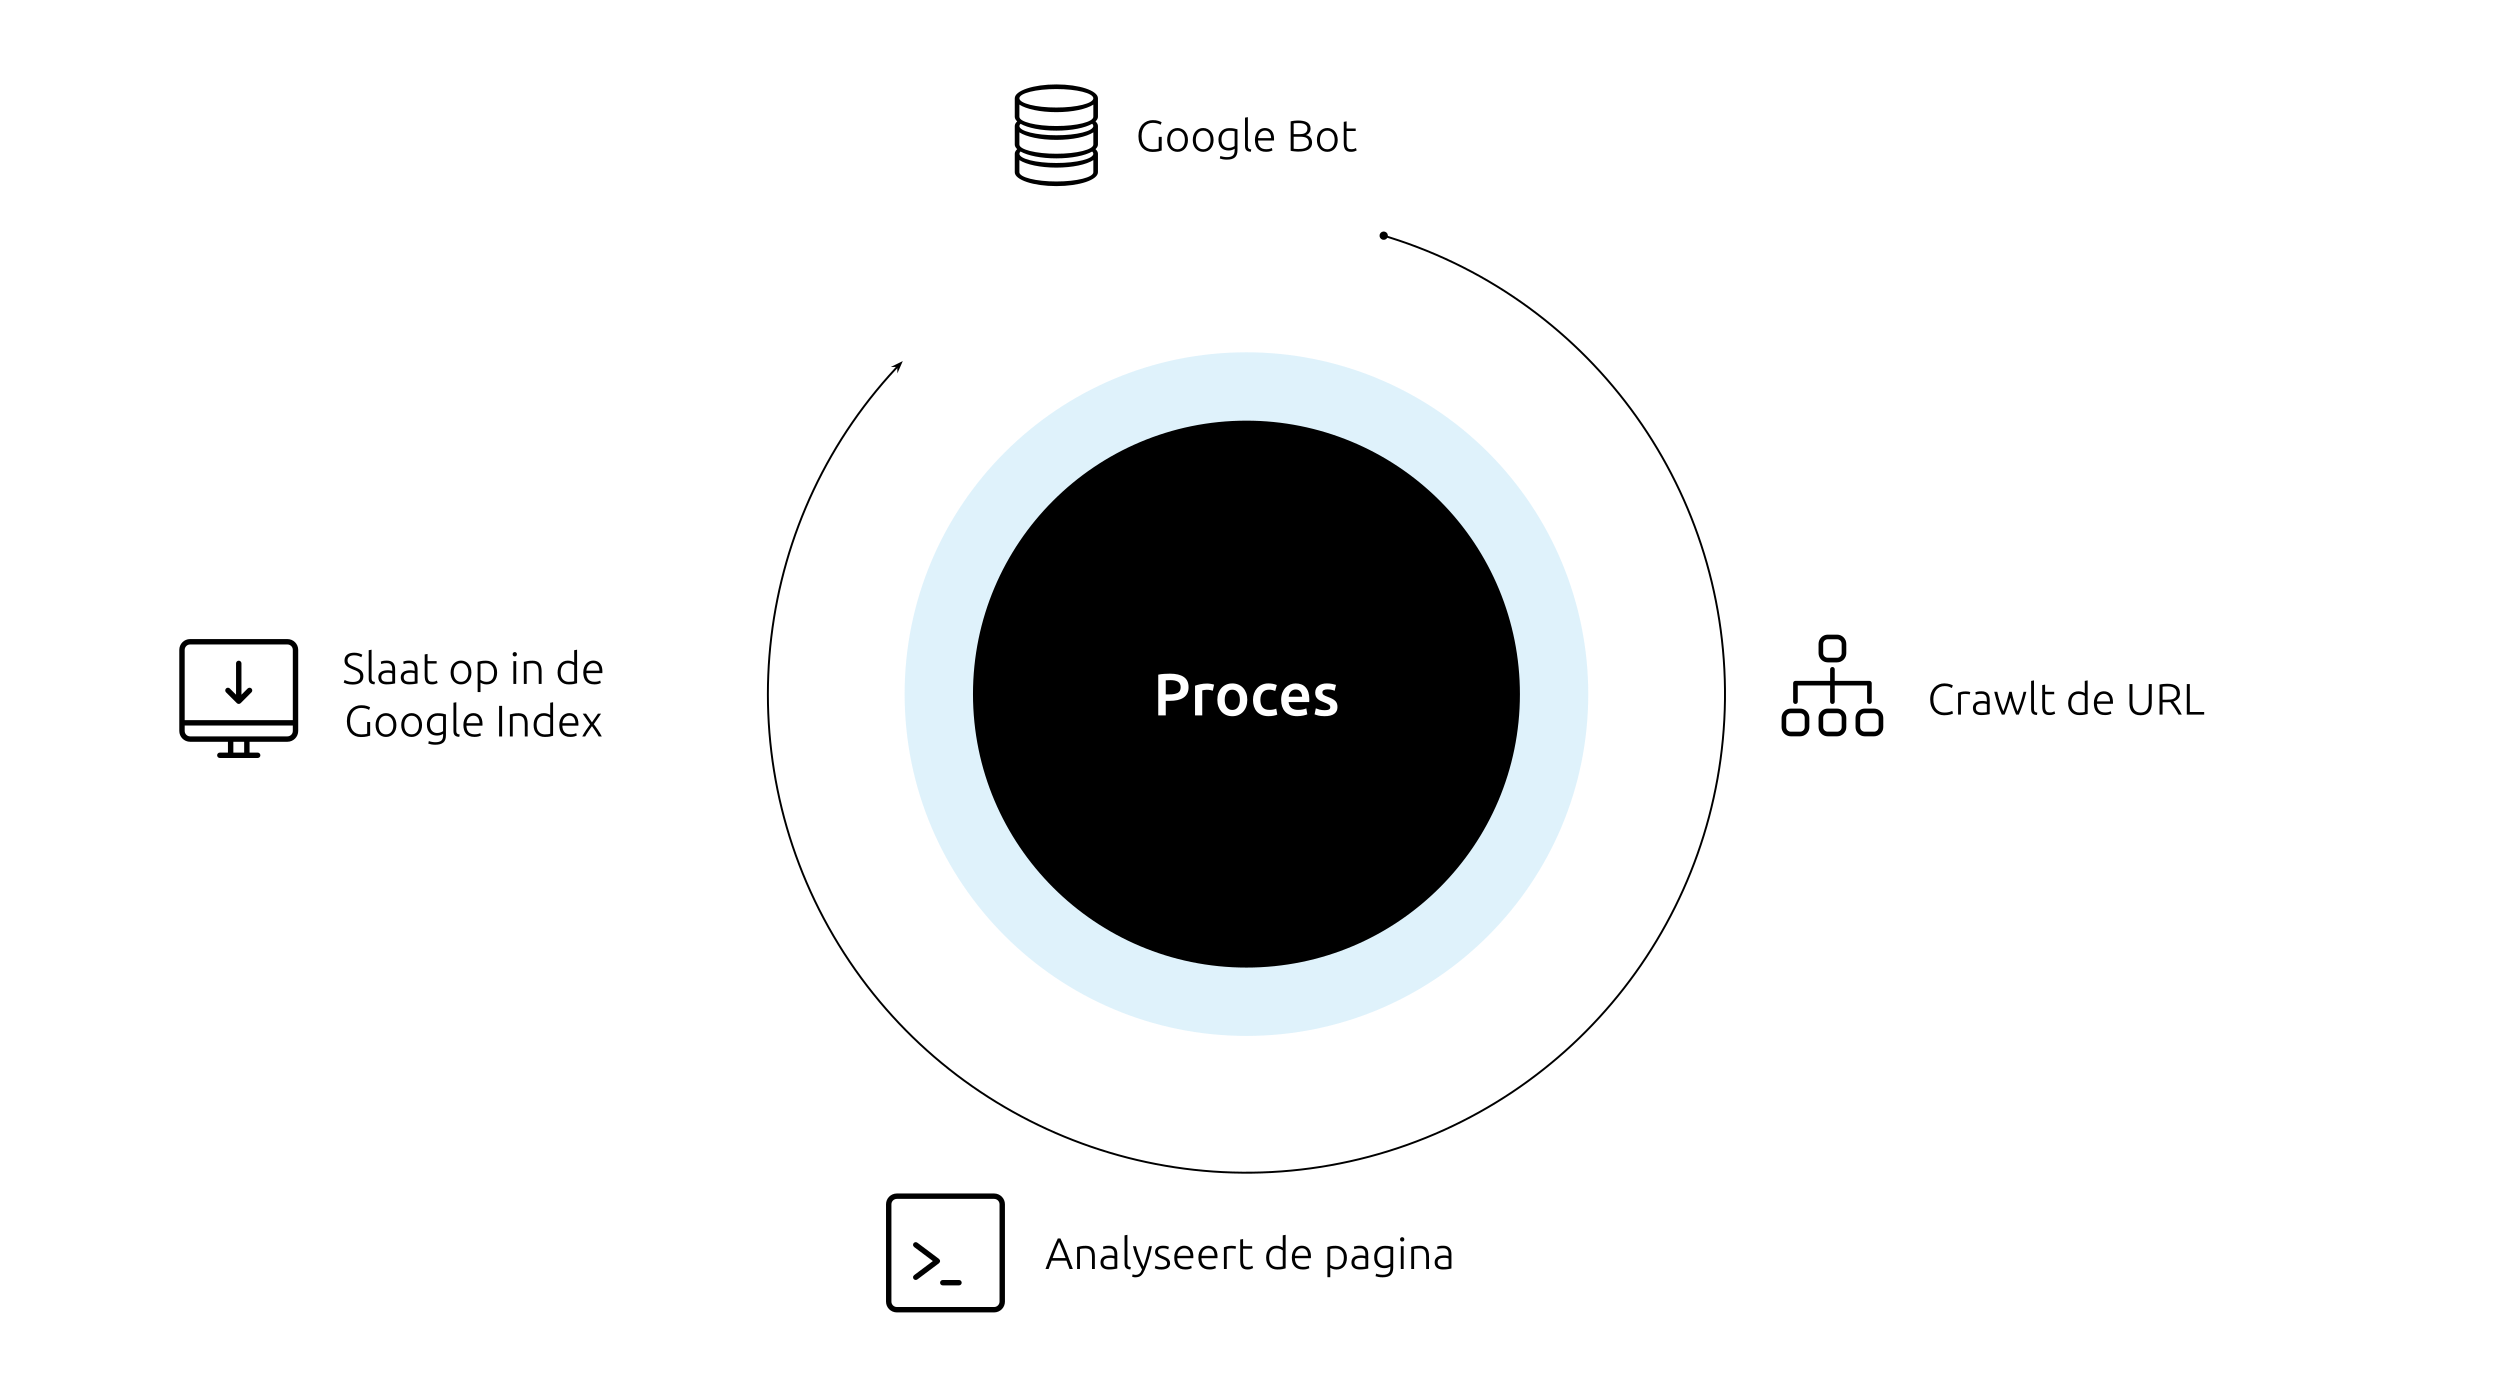 <?xml version="1.0" encoding="UTF-8"?> <svg xmlns:xlink="http://www.w3.org/1999/xlink" xmlns="http://www.w3.org/2000/svg" version="1.1" viewBox="0.0 0.0 1285.039 718.11" fill="none" stroke="none" stroke-linecap="square" stroke-miterlimit="10"><rect x="0.0" y="0.0" width="1285.039" height="718.11" fill="#333333" stroke="none"/><clipPath id="gab79133e04_0_0.0"><path d="m0 0l1285.039 0l0 718.11l-1285.039 0l0 -718.11z" clip-rule="nonzero"></path></clipPath><g clip-path="url(#gab79133e04_0_0.0)"><path fill="#ffffff" d="m0 0l1285.039 0l0 718.11l-1285.039 0z" fill-rule="evenodd"></path><path fill="#000000" fill-opacity="0.0" d="m709.194 120.531l0 0c106.138 30.774 178.726 128.552 177.467 239.055c-1.258 110.502 -76.054 206.602 -182.865 234.951c-106.811 28.349 -219.418 -18.011 -275.308 -113.345c-55.891 -95.334 -41.345 -216.239 35.563 -295.596l176.642 171.189z" fill-rule="evenodd"></path><path fill="#000000" fill-opacity="0.0" d="m709.194 120.531l0 0c106.138 30.774 178.726 128.552 177.467 239.055c-1.258 110.502 -76.054 206.602 -182.865 234.951c-106.811 28.349 -219.418 -18.011 -275.308 -113.345c-55.891 -95.334 -41.345 -216.239 35.563 -295.596" fill-rule="evenodd"></path><path stroke="#000000" stroke-width="1.0" stroke-linejoin="round" stroke-linecap="butt" d="m712.826 121.614l0.086 0.026c0.411 0.126 0.823 0.254 1.233 0.382c1.642 0.513 3.275 1.043 4.9 1.588c3.25 1.091 6.466 2.246 9.647 3.462c6.362 2.434 12.582 5.116 18.653 8.033c12.14 5.835 23.677 12.61 34.533 20.221c21.711 15.221 40.696 33.781 56.324 54.834c31.257 42.104 49.089 94.174 48.46 149.425c-1.258 110.502 -76.054 206.602 -182.865 234.951c-106.811 28.349 -219.418 -18.011 -275.308 -113.345c-27.945 -47.667 -38.281 -101.727 -32.018 -153.789c3.132 -26.031 10.414 -51.563 21.719 -75.547c5.653 -11.992 12.311 -23.597 19.96 -34.684c3.824 -5.543 7.896 -10.957 12.214 -16.225c2.159 -2.634 4.379 -5.232 6.66 -7.791c1.141 -1.279 2.297 -2.549 3.468 -3.809c0.293 -0.315 0.587 -0.629 0.881 -0.943l0.311 -0.329" fill-rule="evenodd"></path><path fill="#000000" stroke="#000000" stroke-width="1.0" stroke-linecap="butt" d="m709.673 120.674c0.26 -0.871 1.176 -1.366 2.047 -1.106c0.871 0.26 1.366 1.176 1.106 2.047c-0.26 0.871 -1.176 1.366 -2.047 1.106c-0.871 -0.26 -1.366 -1.176 -1.106 -2.047z" fill-rule="nonzero"></path><path fill="#000000" stroke="#000000" stroke-width="1.0" stroke-linecap="butt" d="m461.683 188.074l0.036 1.59l1.321 -3.011l-2.948 1.457z" fill-rule="evenodd"></path><path fill="#009bde" fill-opacity="0.126" d="m464.989 356.781l0 0c0 -97.037 78.664 -175.701 175.701 -175.701l0 0c46.599 0 91.289 18.511 124.239 51.462c32.95 32.95 51.462 77.64 51.462 124.239l0 0c0 97.037 -78.664 175.701 -175.701 175.701l0 0c-97.037 0 -175.701 -78.664 -175.701 -175.701z" fill-rule="evenodd"></path><path fill="#000000" d="m500.128 356.787l0 0c0 -77.633 62.934 -140.567 140.567 -140.567l0 0c37.281 0 73.034 14.81 99.396 41.171c26.361 26.361 41.171 62.115 41.171 99.396l0 0c0 77.633 -62.934 140.567 -140.567 140.567l0 0c-77.633 0 -140.567 -62.934 -140.567 -140.567z" fill-rule="evenodd"></path><path fill="#ffffff" d="m601.357 346.274q4.641 0 7.109 1.688q2.469 1.672 2.469 5.266q0 1.875 -0.672 3.203q-0.656 1.328 -1.922 2.172q-1.25 0.844 -3.062 1.25q-1.797 0.391 -4.125 0.391l-1.938 0l0 7.484l-3.859 0l0 -20.938q1.344 -0.312 2.984 -0.406q1.641 -0.109 3.016 -0.109zm0.281 3.328q-1.469 0 -2.422 0.094l0 7.234l1.875 0q2.781 0 4.281 -0.781q1.516 -0.781 1.516 -2.953q0 -1.047 -0.406 -1.75q-0.391 -0.703 -1.109 -1.094q-0.703 -0.406 -1.672 -0.578q-0.953 -0.172 -2.062 -0.172zm21.771 5.438q-0.469 -0.156 -1.281 -0.328q-0.812 -0.172 -1.875 -0.172q-0.625 0 -1.312 0.125q-0.688 0.125 -0.969 0.219l0 12.844l-3.703 0l0 -15.266q1.078 -0.406 2.688 -0.75q1.609 -0.359 3.562 -0.359q0.375 0 0.859 0.047q0.5 0.047 0.984 0.125q0.484 0.078 0.938 0.188q0.469 0.109 0.75 0.203l-0.641 3.125zm17.714 4.656q0 1.906 -0.562 3.469q-0.547 1.562 -1.562 2.672q-1.0 1.094 -2.422 1.703q-1.422 0.609 -3.141 0.609q-1.719 0 -3.141 -0.609q-1.406 -0.609 -2.422 -1.703q-1.0 -1.109 -1.578 -2.672q-0.562 -1.562 -0.562 -3.469q0 -1.906 0.562 -3.453q0.578 -1.547 1.594 -2.641q1.031 -1.109 2.438 -1.703q1.422 -0.609 3.109 -0.609q1.688 0 3.109 0.609q1.422 0.594 2.438 1.703q1.016 1.094 1.578 2.641q0.562 1.547 0.562 3.453zm-3.797 0q0 -2.391 -1.031 -3.781q-1.031 -1.406 -2.859 -1.406q-1.844 0 -2.875 1.406q-1.031 1.391 -1.031 3.781q0 2.422 1.031 3.828q1.031 1.406 2.875 1.406q1.828 0 2.859 -1.406q1.031 -1.406 1.031 -3.828zm6.739 0.031q0 -1.781 0.547 -3.328q0.562 -1.547 1.578 -2.672q1.031 -1.141 2.5 -1.781q1.484 -0.656 3.312 -0.656q2.281 0 4.297 0.828l-0.797 3.047q-0.641 -0.281 -1.453 -0.469q-0.812 -0.188 -1.734 -0.188q-2.172 0 -3.312 1.375q-1.141 1.359 -1.141 3.844q0 2.391 1.078 3.781q1.078 1.391 3.625 1.391q0.938 0 1.859 -0.172q0.922 -0.188 1.594 -0.469l0.531 3.062q-0.625 0.312 -1.859 0.562q-1.234 0.25 -2.562 0.25q-2.047 0 -3.578 -0.625q-1.516 -0.641 -2.516 -1.75q-0.984 -1.125 -1.484 -2.672q-0.484 -1.547 -0.484 -3.359zm14.47 0.062q0 -2.125 0.625 -3.719q0.641 -1.594 1.672 -2.641q1.047 -1.062 2.391 -1.594q1.359 -0.547 2.766 -0.547q3.312 0 5.156 2.062q1.859 2.047 1.859 6.125q0 0.312 -0.016 0.703q-0.016 0.375 -0.047 0.688l-10.578 0q0.156 1.922 1.359 2.984q1.219 1.047 3.516 1.047q1.359 0 2.469 -0.234q1.125 -0.25 1.766 -0.531l0.5 3.047q-0.312 0.141 -0.859 0.312q-0.531 0.172 -1.219 0.312q-0.688 0.141 -1.484 0.234q-0.797 0.094 -1.625 0.094q-2.109 0 -3.688 -0.625q-1.562 -0.641 -2.578 -1.75q-1.0 -1.125 -1.5 -2.641q-0.484 -1.516 -0.484 -3.328zm10.766 -1.656q0 -0.766 -0.219 -1.453q-0.219 -0.688 -0.641 -1.188q-0.406 -0.516 -1.0 -0.797q-0.594 -0.297 -1.422 -0.297q-0.859 0 -1.5 0.328q-0.641 0.312 -1.094 0.828q-0.438 0.516 -0.688 1.203q-0.25 0.672 -0.344 1.375l6.906 0zm11.645 6.922q1.469 0 2.141 -0.344q0.688 -0.359 0.688 -1.219q0 -0.797 -0.734 -1.312q-0.719 -0.516 -2.375 -1.141q-1.0 -0.359 -1.844 -0.766q-0.844 -0.422 -1.469 -0.969q-0.609 -0.562 -0.969 -1.344q-0.344 -0.781 -0.344 -1.922q0 -2.203 1.625 -3.469q1.625 -1.281 4.422 -1.281q1.406 0 2.688 0.266q1.297 0.266 1.938 0.5l-0.672 3.016q-0.609 -0.281 -1.562 -0.5q-0.953 -0.234 -2.219 -0.234q-1.125 0 -1.828 0.391q-0.703 0.375 -0.703 1.172q0 0.391 0.125 0.703q0.141 0.297 0.469 0.562q0.344 0.266 0.891 0.531q0.562 0.25 1.359 0.531q1.312 0.484 2.234 0.969q0.922 0.469 1.516 1.078q0.609 0.594 0.875 1.359q0.281 0.766 0.281 1.828q0 2.297 -1.703 3.484q-1.703 1.188 -4.859 1.188q-2.109 0 -3.406 -0.359q-1.281 -0.359 -1.797 -0.562l0.641 -3.109q0.828 0.344 1.969 0.656q1.156 0.297 2.625 0.297z" fill-rule="nonzero"></path><path fill="#000000" fill-opacity="0.0" d="m546.664 38.963l188.063 0l0 61.134l-188.063 0z" fill-rule="evenodd"></path><path fill="#000000" d="m595.6 70.353l1.531 0l0 7.0q-0.422 0.188 -1.688 0.469q-1.25 0.281 -3.078 0.281q-1.547 0 -2.859 -0.531q-1.312 -0.547 -2.281 -1.578q-0.969 -1.031 -1.516 -2.562q-0.531 -1.531 -0.531 -3.5q0 -1.969 0.578 -3.5q0.594 -1.531 1.594 -2.563q1.016 -1.031 2.344 -1.578q1.344 -0.547 2.875 -0.547q1.734 0 2.859 0.375q1.141 0.375 1.672 0.719l-0.531 1.313q-0.625 -0.453 -1.719 -0.734q-1.094 -0.281 -2.359 -0.281q-1.172 0 -2.219 0.438q-1.047 0.422 -1.812 1.281q-0.766 0.859 -1.219 2.141q-0.438 1.266 -0.438 2.938q0 1.562 0.359 2.828q0.375 1.25 1.109 2.141q0.734 0.891 1.812 1.375q1.094 0.469 2.516 0.469q1.156 0 1.938 -0.125q0.781 -0.125 1.062 -0.234l0 -6.031zm15.017 1.594q0 1.375 -0.406 2.516q-0.391 1.125 -1.109 1.922q-0.703 0.797 -1.688 1.234q-0.969 0.438 -2.141 0.438q-1.172 0 -2.156 -0.438q-0.969 -0.438 -1.688 -1.234q-0.719 -0.797 -1.109 -1.922q-0.391 -1.141 -0.391 -2.516q0 -1.391 0.391 -2.516q0.391 -1.141 1.109 -1.938q0.719 -0.797 1.688 -1.234q0.984 -0.453 2.156 -0.453q1.172 0 2.141 0.453q0.984 0.438 1.688 1.234q0.719 0.797 1.109 1.938q0.406 1.125 0.406 2.516zm-1.562 0q0 -2.203 -1.016 -3.5q-1.016 -1.297 -2.766 -1.297q-1.75 0 -2.766 1.297q-1.016 1.297 -1.016 3.5q0 2.203 1.016 3.5q1.016 1.281 2.766 1.281q1.75 0 2.766 -1.281q1.016 -1.297 1.016 -3.5zm14.748 0q0 1.375 -0.406 2.516q-0.391 1.125 -1.109 1.922q-0.703 0.797 -1.688 1.234q-0.969 0.438 -2.141 0.438q-1.172 0 -2.156 -0.438q-0.969 -0.438 -1.688 -1.234q-0.719 -0.797 -1.109 -1.922q-0.391 -1.141 -0.391 -2.516q0 -1.391 0.391 -2.516q0.391 -1.141 1.109 -1.938q0.719 -0.797 1.688 -1.234q0.984 -0.453 2.156 -0.453q1.172 0 2.141 0.453q0.984 0.438 1.688 1.234q0.719 0.797 1.109 1.938q0.406 1.125 0.406 2.516zm-1.562 0q0 -2.203 -1.016 -3.5q-1.016 -1.297 -2.766 -1.297q-1.75 0 -2.766 1.297q-1.016 1.297 -1.016 3.5q0 2.203 1.016 3.5q1.016 1.281 2.766 1.281q1.75 0 2.766 -1.281q1.016 -1.297 1.016 -3.5zm12.389 4.484q-0.125 0.109 -0.406 0.266q-0.266 0.141 -0.672 0.297q-0.391 0.156 -0.906 0.266q-0.5 0.094 -1.141 0.094q-1.016 0 -1.969 -0.312q-0.953 -0.312 -1.672 -0.984q-0.703 -0.688 -1.141 -1.766q-0.422 -1.078 -0.422 -2.609q0 -1.25 0.375 -2.312q0.391 -1.078 1.094 -1.859q0.719 -0.781 1.75 -1.219q1.031 -0.438 2.328 -0.438q1.625 0 2.609 0.219q1.0 0.203 1.625 0.406l0 10.703q0 2.625 -1.359 3.75q-1.359 1.125 -4.094 1.125q-1.141 0 -2.062 -0.172q-0.906 -0.172 -1.562 -0.406l0.297 -1.328q0.531 0.25 1.469 0.422q0.953 0.188 1.906 0.188q2.078 0 3.016 -0.812q0.938 -0.797 0.938 -2.75l0 -0.766zm-0.016 -8.922q-0.391 -0.125 -1.0 -0.219q-0.609 -0.109 -1.75 -0.109q-0.938 0 -1.688 0.328q-0.734 0.328 -1.25 0.938q-0.516 0.594 -0.797 1.422q-0.266 0.828 -0.266 1.828q0 1.156 0.312 1.984q0.312 0.828 0.828 1.344q0.516 0.516 1.172 0.766q0.656 0.234 1.328 0.234q1.0 0 1.828 -0.297q0.828 -0.297 1.281 -0.672l0 -7.547zm8.341 10.484q-0.75 -0.016 -1.312 -0.188q-0.547 -0.172 -0.922 -0.516q-0.375 -0.359 -0.578 -0.906q-0.188 -0.562 -0.188 -1.406l0 -14.5l1.469 -0.266l0 14.719q0 0.547 0.109 0.875q0.109 0.328 0.312 0.531q0.203 0.188 0.531 0.281q0.328 0.078 0.781 0.156l-0.203 1.219zm2.105 -6.078q0 -1.531 0.438 -2.672q0.438 -1.156 1.156 -1.922q0.719 -0.766 1.625 -1.141q0.922 -0.375 1.891 -0.375q2.156 0 3.438 1.406q1.281 1.406 1.281 4.328q0 0.172 -0.016 0.359q0 0.188 -0.031 0.344l-8.219 0q0.062 2.156 1.062 3.312q1.0 1.141 3.172 1.141q1.203 0 1.906 -0.219q0.703 -0.234 1.016 -0.391l0.266 1.266q-0.312 0.188 -1.188 0.438q-0.875 0.25 -2.047 0.25q-1.547 0 -2.641 -0.453q-1.078 -0.453 -1.781 -1.266q-0.703 -0.812 -1.016 -1.938q-0.312 -1.125 -0.312 -2.469zm8.312 -0.922q-0.047 -1.828 -0.859 -2.844q-0.812 -1.031 -2.312 -1.031q-0.797 0 -1.422 0.328q-0.625 0.312 -1.094 0.844q-0.453 0.531 -0.719 1.234q-0.25 0.703 -0.297 1.469l6.703 0zm13.816 6.938q-0.375 0 -0.891 -0.047q-0.516 -0.031 -1.047 -0.094q-0.531 -0.047 -1.016 -0.125q-0.469 -0.078 -0.812 -0.172l0 -15.109q0.422 -0.109 0.906 -0.188q0.5 -0.078 1.031 -0.141q0.547 -0.062 1.047 -0.078q0.516 -0.031 0.938 -0.031q1.281 0 2.422 0.219q1.141 0.203 2.0 0.672q0.859 0.469 1.359 1.266q0.516 0.781 0.516 1.922q0 1.281 -0.641 2.172q-0.641 0.891 -1.734 1.234q0.688 0.156 1.25 0.453q0.562 0.297 0.984 0.766q0.438 0.453 0.672 1.125q0.25 0.672 0.25 1.594q0 2.219 -1.766 3.391q-1.766 1.172 -5.469 1.172zm-2.219 -7.656l0 6.172q0.344 0.047 1.016 0.109q0.688 0.062 1.391 0.062q1.031 0 2.016 -0.141q1.0 -0.141 1.734 -0.5q0.75 -0.359 1.203 -0.984q0.453 -0.641 0.453 -1.641q0 -0.906 -0.312 -1.5q-0.312 -0.609 -0.906 -0.953q-0.594 -0.359 -1.438 -0.484q-0.844 -0.141 -1.891 -0.141l-3.266 0zm0 -1.312l2.984 0q0.844 0 1.594 -0.125q0.75 -0.125 1.297 -0.453q0.562 -0.328 0.875 -0.891q0.312 -0.562 0.312 -1.422q0 -0.766 -0.344 -1.297q-0.328 -0.531 -0.953 -0.875q-0.625 -0.344 -1.484 -0.484q-0.859 -0.141 -1.906 -0.141q-0.828 0 -1.406 0.047q-0.578 0.031 -0.969 0.109l0 5.531zm22.633 2.984q0 1.375 -0.406 2.516q-0.391 1.125 -1.109 1.922q-0.703 0.797 -1.688 1.234q-0.969 0.438 -2.141 0.438q-1.172 0 -2.156 -0.438q-0.969 -0.438 -1.688 -1.234q-0.719 -0.797 -1.109 -1.922q-0.391 -1.141 -0.391 -2.516q0 -1.391 0.391 -2.516q0.391 -1.141 1.109 -1.938q0.719 -0.797 1.688 -1.234q0.984 -0.453 2.156 -0.453q1.172 0 2.141 0.453q0.984 0.438 1.688 1.234q0.719 0.797 1.109 1.938q0.406 1.125 0.406 2.516zm-1.562 0q0 -2.203 -1.016 -3.5q-1.016 -1.297 -2.766 -1.297q-1.75 0 -2.766 1.297q-1.016 1.297 -1.016 3.5q0 2.203 1.016 3.5q1.016 1.281 2.766 1.281q1.75 0 2.766 -1.281q1.016 -1.297 1.016 -3.5zm6.139 -5.875l4.672 0l0 1.25l-4.672 0l0 6.234q0 1.0 0.172 1.625q0.172 0.609 0.484 0.953q0.312 0.344 0.766 0.453q0.453 0.109 1.0 0.109q0.938 0 1.5 -0.203q0.562 -0.219 0.891 -0.406l0.359 1.234q-0.328 0.203 -1.125 0.469q-0.781 0.25 -1.719 0.25q-1.078 0 -1.812 -0.281q-0.734 -0.281 -1.188 -0.859q-0.438 -0.578 -0.625 -1.438q-0.172 -0.859 -0.172 -2.047l0 -10.781l1.469 -0.266l0 3.703z" fill-rule="nonzero"></path><path fill="#000000" fill-opacity="0.0" d="m968.032 328.488l188.063 0l0 61.134l-188.063 0z" fill-rule="evenodd"></path><path fill="#000000" d="m999.304 367.659q-1.516 0 -2.828 -0.547q-1.297 -0.547 -2.266 -1.578q-0.953 -1.047 -1.516 -2.578q-0.547 -1.531 -0.547 -3.5q0 -1.969 0.594 -3.5q0.609 -1.531 1.594 -2.562q1.0 -1.047 2.312 -1.578q1.328 -0.547 2.75 -0.547q0.875 0 1.594 0.125q0.734 0.109 1.281 0.281q0.547 0.172 0.922 0.344q0.391 0.156 0.594 0.297l-0.5 1.344q-0.562 -0.344 -1.438 -0.672q-0.875 -0.328 -2.156 -0.328q-1.484 0 -2.578 0.5q-1.094 0.5 -1.844 1.406q-0.75 0.906 -1.125 2.156q-0.375 1.234 -0.375 2.75q0 1.562 0.375 2.828q0.375 1.25 1.094 2.141q0.734 0.875 1.781 1.359q1.062 0.469 2.422 0.469q1.484 0 2.5 -0.281q1.016 -0.281 1.531 -0.578l0.422 1.312q-0.156 0.125 -0.547 0.266q-0.375 0.141 -0.969 0.312q-0.578 0.156 -1.359 0.25q-0.766 0.109 -1.719 0.109zm11.173 -12.281q0.719 0 1.359 0.109q0.656 0.109 0.906 0.234l-0.297 1.266q-0.188 -0.094 -0.75 -0.188q-0.547 -0.109 -1.453 -0.109q-0.953 0 -1.531 0.141q-0.562 0.125 -0.75 0.219l0 10.266l-1.469 0l0 -11.172q0.562 -0.25 1.562 -0.5q1.0 -0.266 2.422 -0.266zm8.177 10.875q0.859 0 1.5 -0.047q0.656 -0.062 1.109 -0.156l0 -4.125q-0.25 -0.109 -0.797 -0.234q-0.547 -0.125 -1.5 -0.125q-0.531 0 -1.125 0.078q-0.594 0.078 -1.094 0.344q-0.5 0.25 -0.812 0.703q-0.312 0.453 -0.312 1.203q0 0.656 0.203 1.109q0.219 0.453 0.609 0.734q0.406 0.266 0.953 0.391q0.562 0.125 1.266 0.125zm-0.141 -10.922q1.156 0 1.953 0.328q0.812 0.328 1.312 0.906q0.5 0.578 0.719 1.375q0.234 0.781 0.234 1.719l0 7.391q-0.219 0.062 -0.656 0.141q-0.438 0.078 -1.0 0.172q-0.562 0.094 -1.266 0.141q-0.688 0.062 -1.406 0.062q-0.922 0 -1.703 -0.203q-0.781 -0.203 -1.359 -0.641q-0.578 -0.453 -0.906 -1.141q-0.328 -0.688 -0.328 -1.688q0 -0.953 0.359 -1.625q0.359 -0.688 1.016 -1.125q0.656 -0.438 1.562 -0.641q0.906 -0.203 1.969 -0.203q0.328 0 0.672 0.031q0.344 0.031 0.672 0.094q0.344 0.047 0.578 0.109q0.234 0.047 0.328 0.094l0 -0.719q0 -0.609 -0.094 -1.188q-0.094 -0.578 -0.406 -1.047q-0.297 -0.469 -0.859 -0.75q-0.547 -0.281 -1.453 -0.281q-1.297 0 -1.938 0.188q-0.625 0.172 -0.922 0.297l-0.203 -1.297q0.391 -0.188 1.188 -0.344q0.812 -0.156 1.938 -0.156zm15.532 0.266q0.203 1.141 0.531 2.422q0.328 1.281 0.719 2.609q0.391 1.312 0.828 2.609q0.453 1.297 0.906 2.422q0.391 -0.859 0.812 -2.094q0.438 -1.234 0.859 -2.594q0.438 -1.375 0.812 -2.766q0.375 -1.406 0.625 -2.609l1.438 0q-0.812 3.453 -1.781 6.312q-0.953 2.844 -2.109 5.406l-1.375 0q-0.344 -0.797 -0.719 -1.781q-0.375 -0.984 -0.781 -2.094q-0.391 -1.125 -0.766 -2.359q-0.375 -1.234 -0.703 -2.531q-0.344 1.297 -0.719 2.531q-0.375 1.234 -0.781 2.359q-0.391 1.109 -0.766 2.094q-0.375 0.984 -0.703 1.781l-1.406 0q-1.156 -2.562 -2.125 -5.406q-0.953 -2.859 -1.781 -6.312l1.562 0q0.25 1.203 0.625 2.609q0.375 1.391 0.797 2.766q0.438 1.359 0.875 2.594q0.453 1.219 0.828 2.078q0.438 -1.141 0.875 -2.422q0.453 -1.297 0.828 -2.609q0.391 -1.312 0.719 -2.594q0.344 -1.281 0.594 -2.422l1.281 0zm12.98 11.922q-0.75 -0.016 -1.312 -0.188q-0.547 -0.172 -0.922 -0.516q-0.375 -0.359 -0.578 -0.906q-0.188 -0.562 -0.188 -1.406l0 -14.5l1.469 -0.266l0 14.719q0 0.547 0.109 0.875q0.109 0.328 0.312 0.531q0.203 0.188 0.531 0.281q0.328 0.078 0.781 0.156l-0.203 1.219zm4.184 -11.922l4.672 0l0 1.25l-4.672 0l0 6.234q0 1.0 0.172 1.625q0.172 0.609 0.484 0.953q0.312 0.344 0.766 0.453q0.453 0.109 1.0 0.109q0.938 0 1.5 -0.203q0.562 -0.219 0.891 -0.406l0.359 1.234q-0.328 0.203 -1.125 0.469q-0.781 0.25 -1.719 0.25q-1.078 0 -1.812 -0.281q-0.734 -0.281 -1.188 -0.859q-0.438 -0.578 -0.625 -1.438q-0.172 -0.859 -0.172 -2.047l0 -10.781l1.469 -0.266l0 3.703zm21.871 11.359q-0.656 0.219 -1.688 0.422q-1.016 0.203 -2.578 0.203q-1.297 0 -2.344 -0.406q-1.047 -0.422 -1.812 -1.219q-0.766 -0.797 -1.188 -1.922q-0.406 -1.141 -0.406 -2.562q0 -1.344 0.344 -2.453q0.359 -1.125 1.031 -1.938q0.688 -0.828 1.672 -1.281q0.984 -0.453 2.25 -0.453q1.156 0 2.0 0.328q0.859 0.328 1.234 0.625l0 -6.297l1.484 -0.266l0 17.219zm-1.484 -9.219q-0.203 -0.156 -0.516 -0.344q-0.297 -0.188 -0.703 -0.344q-0.406 -0.156 -0.891 -0.25q-0.469 -0.109 -0.984 -0.109q-1.094 0 -1.828 0.391q-0.734 0.375 -1.188 1.031q-0.453 0.641 -0.656 1.516q-0.203 0.875 -0.203 1.844q0 2.312 1.156 3.547q1.156 1.234 3.047 1.234q1.094 0 1.766 -0.094q0.672 -0.109 1.0 -0.219l0 -8.203zm4.677 3.703q0 -1.531 0.438 -2.672q0.438 -1.156 1.156 -1.922q0.719 -0.766 1.625 -1.141q0.922 -0.375 1.891 -0.375q2.156 0 3.438 1.406q1.281 1.406 1.281 4.328q0 0.172 -0.016 0.359q0 0.188 -0.031 0.344l-8.219 0q0.062 2.156 1.062 3.312q1.0 1.141 3.172 1.141q1.203 0 1.906 -0.219q0.703 -0.234 1.016 -0.391l0.266 1.266q-0.312 0.188 -1.188 0.438q-0.875 0.25 -2.047 0.25q-1.547 0 -2.641 -0.453q-1.078 -0.453 -1.781 -1.266q-0.703 -0.812 -1.016 -1.938q-0.312 -1.125 -0.312 -2.469zm8.312 -0.922q-0.047 -1.828 -0.859 -2.844q-0.812 -1.031 -2.312 -1.031q-0.797 0 -1.422 0.328q-0.625 0.312 -1.094 0.844q-0.453 0.531 -0.719 1.234q-0.25 0.703 -0.297 1.469l6.703 0zm15.722 7.141q-1.562 0 -2.672 -0.469q-1.094 -0.484 -1.781 -1.312q-0.672 -0.844 -0.984 -1.969q-0.297 -1.125 -0.297 -2.422l0 -9.875l1.547 0l0 9.672q0 1.297 0.297 2.234q0.312 0.938 0.844 1.562q0.547 0.609 1.312 0.906q0.781 0.281 1.734 0.281q0.953 0 1.719 -0.281q0.766 -0.297 1.312 -0.906q0.547 -0.625 0.844 -1.562q0.312 -0.938 0.312 -2.234l0 -9.672l1.547 0l0 9.875q0 1.297 -0.312 2.422q-0.297 1.125 -0.984 1.969q-0.672 0.828 -1.781 1.312q-1.094 0.469 -2.656 0.469zm20.203 -11.328q0 1.766 -0.938 2.781q-0.922 1.016 -2.438 1.469q0.375 0.453 0.938 1.234q0.578 0.766 1.188 1.688q0.625 0.906 1.203 1.906q0.594 1.0 1.0 1.906l-1.656 0q-0.469 -0.906 -1.031 -1.812q-0.547 -0.906 -1.125 -1.75q-0.578 -0.859 -1.125 -1.578q-0.547 -0.734 -0.953 -1.266q-0.719 0.062 -1.453 0.062l-2.531 0l0 6.344l-1.547 0l0 -15.406q0.828 -0.219 1.922 -0.328q1.094 -0.109 2.031 -0.109q3.234 0 4.875 1.234q1.641 1.219 1.641 3.625zm-6.344 -3.516q-0.859 0 -1.5 0.062q-0.641 0.047 -1.078 0.094l0 6.688l2.125 0q1.078 0 2.016 -0.094q0.953 -0.109 1.656 -0.453q0.703 -0.359 1.109 -1.016q0.406 -0.656 0.406 -1.797q0 -1.031 -0.406 -1.703q-0.406 -0.688 -1.062 -1.078q-0.656 -0.406 -1.516 -0.547q-0.844 -0.156 -1.75 -0.156zm18.814 13.156l0 1.344l-8.938 0l0 -15.703l1.547 0l0 14.359l7.391 0z" fill-rule="nonzero"></path><path fill="#000000" fill-opacity="0.0" d="m491.244 613.472l302.551 0l0 61.134l-302.551 0z" fill-rule="evenodd"></path><path fill="#000000" d="m549.762 652.299q-0.422 -1.156 -0.812 -2.219q-0.391 -1.062 -0.75 -2.078l-7.641 0q-0.375 1.016 -0.766 2.078q-0.375 1.062 -0.797 2.219l-1.609 0q0.906 -2.453 1.703 -4.562q0.797 -2.125 1.547 -4.016q0.766 -1.891 1.516 -3.625q0.75 -1.75 1.578 -3.5l1.359 0q0.844 1.75 1.594 3.5q0.75 1.734 1.5 3.625q0.766 1.891 1.547 4.016q0.797 2.109 1.734 4.562l-1.703 0zm-5.391 -13.938q-0.859 1.953 -1.672 3.969q-0.797 2.016 -1.656 4.344l6.688 0q-0.859 -2.328 -1.688 -4.344q-0.812 -2.016 -1.672 -3.969zm9.273 2.625q0.656 -0.172 1.766 -0.391q1.109 -0.234 2.719 -0.234q1.328 0 2.219 0.391q0.906 0.375 1.438 1.094q0.531 0.719 0.75 1.719q0.234 0.984 0.234 2.188l0 6.547l-1.469 0l0 -6.078q0 -1.234 -0.172 -2.094q-0.172 -0.875 -0.578 -1.406q-0.391 -0.547 -1.031 -0.781q-0.641 -0.25 -1.625 -0.25q-1.031 0 -1.797 0.125q-0.766 0.109 -0.984 0.203l0 10.281l-1.469 0l0 -11.312zm16.579 10.25q0.859 0 1.5 -0.047q0.656 -0.062 1.109 -0.156l0 -4.125q-0.25 -0.109 -0.797 -0.234q-0.547 -0.125 -1.5 -0.125q-0.531 0 -1.125 0.078q-0.594 0.078 -1.094 0.344q-0.5 0.25 -0.812 0.703q-0.312 0.453 -0.312 1.203q0 0.656 0.203 1.109q0.219 0.453 0.609 0.734q0.406 0.266 0.953 0.391q0.562 0.125 1.266 0.125zm-0.141 -10.922q1.156 0 1.953 0.328q0.812 0.328 1.312 0.906q0.5 0.578 0.719 1.375q0.234 0.781 0.234 1.719l0 7.391q-0.219 0.062 -0.656 0.141q-0.438 0.078 -1.0 0.172q-0.562 0.094 -1.266 0.141q-0.688 0.062 -1.406 0.062q-0.922 0 -1.703 -0.203q-0.781 -0.203 -1.359 -0.641q-0.578 -0.453 -0.906 -1.141q-0.328 -0.688 -0.328 -1.688q0 -0.953 0.359 -1.625q0.359 -0.688 1.016 -1.125q0.656 -0.438 1.562 -0.641q0.906 -0.203 1.969 -0.203q0.328 0 0.672 0.031q0.344 0.031 0.672 0.094q0.344 0.047 0.578 0.109q0.234 0.047 0.328 0.094l0 -0.719q0 -0.609 -0.094 -1.188q-0.094 -0.578 -0.406 -1.047q-0.297 -0.469 -0.859 -0.75q-0.547 -0.281 -1.453 -0.281q-1.297 0 -1.938 0.188q-0.625 0.172 -0.922 0.297l-0.203 -1.297q0.391 -0.188 1.188 -0.344q0.812 -0.156 1.938 -0.156zm10.954 12.188q-0.75 -0.016 -1.312 -0.188q-0.547 -0.172 -0.922 -0.516q-0.375 -0.359 -0.578 -0.906q-0.188 -0.562 -0.188 -1.406l0 -14.5l1.469 -0.266l0 14.719q0 0.547 0.109 0.875q0.109 0.328 0.312 0.531q0.203 0.188 0.531 0.281q0.328 0.078 0.781 0.156l-0.203 1.219zm5.996 0.047q-0.75 -1.375 -1.438 -2.875q-0.688 -1.5 -1.297 -3.031q-0.594 -1.531 -1.094 -3.047q-0.5 -1.531 -0.859 -3.016l1.562 0q0.25 1.094 0.625 2.359q0.391 1.25 0.875 2.594q0.5 1.328 1.078 2.734q0.594 1.406 1.281 2.766q0.484 -1.406 0.875 -2.656q0.391 -1.25 0.719 -2.484q0.328 -1.234 0.625 -2.516q0.312 -1.297 0.656 -2.797l1.469 0q-0.719 3.297 -1.656 6.406q-0.922 3.094 -2.016 5.672q-0.438 1.016 -0.891 1.75q-0.453 0.75 -1.016 1.219q-0.547 0.484 -1.281 0.703q-0.734 0.234 -1.734 0.234q-0.562 0 -1.031 -0.141q-0.453 -0.141 -0.578 -0.203l0.297 -1.219q0.094 0.062 0.516 0.188q0.422 0.125 0.875 0.125q0.625 0 1.141 -0.141q0.516 -0.141 0.922 -0.469q0.406 -0.328 0.734 -0.844q0.328 -0.516 0.641 -1.312zm9.942 -1.297q1.281 0 2.094 -0.406q0.828 -0.422 0.828 -1.422q0 -0.484 -0.141 -0.812q-0.141 -0.344 -0.484 -0.609q-0.344 -0.281 -0.906 -0.531q-0.547 -0.25 -1.359 -0.594q-0.656 -0.266 -1.25 -0.547q-0.594 -0.281 -1.047 -0.656q-0.453 -0.375 -0.719 -0.891q-0.266 -0.531 -0.266 -1.281q0 -1.422 1.062 -2.297q1.078 -0.891 2.969 -0.891q1.203 0 1.984 0.203q0.781 0.203 1.094 0.359l-0.344 1.312q-0.266 -0.125 -0.922 -0.344q-0.641 -0.234 -1.891 -0.234q-0.5 0 -0.938 0.109q-0.438 0.094 -0.781 0.312q-0.344 0.203 -0.547 0.531q-0.203 0.328 -0.203 0.812q0 0.469 0.172 0.812q0.188 0.344 0.531 0.609q0.359 0.25 0.875 0.484q0.516 0.219 1.172 0.484q0.672 0.281 1.297 0.562q0.625 0.281 1.094 0.688q0.484 0.391 0.781 0.953q0.297 0.547 0.297 1.391q0 1.578 -1.203 2.391q-1.188 0.812 -3.25 0.812q-1.531 0 -2.359 -0.266q-0.812 -0.25 -1.078 -0.391l0.391 -1.328q0.062 0.047 0.281 0.156q0.234 0.094 0.609 0.219q0.391 0.125 0.922 0.219q0.531 0.078 1.234 0.078zm6.603 -4.828q0 -1.531 0.438 -2.672q0.438 -1.156 1.156 -1.922q0.719 -0.766 1.625 -1.141q0.922 -0.375 1.891 -0.375q2.156 0 3.438 1.406q1.281 1.406 1.281 4.328q0 0.172 -0.016 0.359q0 0.188 -0.031 0.344l-8.219 0q0.062 2.156 1.062 3.312q1.0 1.141 3.172 1.141q1.203 0 1.906 -0.219q0.703 -0.234 1.016 -0.391l0.266 1.266q-0.312 0.188 -1.188 0.438q-0.875 0.25 -2.047 0.25q-1.547 0 -2.641 -0.453q-1.078 -0.453 -1.781 -1.266q-0.703 -0.812 -1.016 -1.938q-0.312 -1.125 -0.312 -2.469zm8.312 -0.922q-0.047 -1.828 -0.859 -2.844q-0.812 -1.031 -2.312 -1.031q-0.797 0 -1.422 0.328q-0.625 0.312 -1.094 0.844q-0.453 0.531 -0.719 1.234q-0.25 0.703 -0.297 1.469l6.703 0zm4.103 0.922q0 -1.531 0.438 -2.672q0.438 -1.156 1.156 -1.922q0.719 -0.766 1.625 -1.141q0.922 -0.375 1.891 -0.375q2.156 0 3.438 1.406q1.281 1.406 1.281 4.328q0 0.172 -0.016 0.359q0 0.188 -0.031 0.344l-8.219 0q0.062 2.156 1.062 3.312q1.0 1.141 3.172 1.141q1.203 0 1.906 -0.219q0.703 -0.234 1.016 -0.391l0.266 1.266q-0.312 0.188 -1.188 0.438q-0.875 0.25 -2.047 0.25q-1.547 0 -2.641 -0.453q-1.078 -0.453 -1.781 -1.266q-0.703 -0.812 -1.016 -1.938q-0.312 -1.125 -0.312 -2.469zm8.312 -0.922q-0.047 -1.828 -0.859 -2.844q-0.812 -1.031 -2.312 -1.031q-0.797 0 -1.422 0.328q-0.625 0.312 -1.094 0.844q-0.453 0.531 -0.719 1.234q-0.25 0.703 -0.297 1.469l6.703 0zm8.791 -5.141q0.719 0 1.359 0.109q0.656 0.109 0.906 0.234l-0.297 1.266q-0.188 -0.094 -0.75 -0.188q-0.547 -0.109 -1.453 -0.109q-0.953 0 -1.531 0.141q-0.562 0.125 -0.75 0.219l0 10.266l-1.469 0l0 -11.172q0.562 -0.25 1.562 -0.5q1.0 -0.266 2.422 -0.266zm5.864 0.219l4.672 0l0 1.25l-4.672 0l0 6.234q0 1.0 0.172 1.625q0.172 0.609 0.484 0.953q0.312 0.344 0.766 0.453q0.453 0.109 1.0 0.109q0.938 0 1.5 -0.203q0.562 -0.219 0.891 -0.406l0.359 1.234q-0.328 0.203 -1.125 0.469q-0.781 0.25 -1.719 0.25q-1.078 0 -1.812 -0.281q-0.734 -0.281 -1.188 -0.859q-0.438 -0.578 -0.625 -1.438q-0.172 -0.859 -0.172 -2.047l0 -10.781l1.469 -0.266l0 3.703zm21.871 11.359q-0.656 0.219 -1.688 0.422q-1.016 0.203 -2.578 0.203q-1.297 0 -2.344 -0.406q-1.047 -0.422 -1.812 -1.219q-0.766 -0.797 -1.188 -1.922q-0.406 -1.141 -0.406 -2.562q0 -1.344 0.344 -2.453q0.359 -1.125 1.031 -1.938q0.688 -0.828 1.672 -1.281q0.984 -0.453 2.25 -0.453q1.156 0 2.0 0.328q0.859 0.328 1.234 0.625l0 -6.297l1.484 -0.266l0 17.219zm-1.484 -9.219q-0.203 -0.156 -0.516 -0.344q-0.297 -0.188 -0.703 -0.344q-0.406 -0.156 -0.891 -0.25q-0.469 -0.109 -0.984 -0.109q-1.094 0 -1.828 0.391q-0.734 0.375 -1.188 1.031q-0.453 0.641 -0.656 1.516q-0.203 0.875 -0.203 1.844q0 2.312 1.156 3.547q1.156 1.234 3.047 1.234q1.094 0 1.766 -0.094q0.672 -0.109 1.0 -0.219l0 -8.203zm4.677 3.703q0 -1.531 0.438 -2.672q0.438 -1.156 1.156 -1.922q0.719 -0.766 1.625 -1.141q0.922 -0.375 1.891 -0.375q2.156 0 3.438 1.406q1.281 1.406 1.281 4.328q0 0.172 -0.016 0.359q0 0.188 -0.031 0.344l-8.219 0q0.062 2.156 1.062 3.312q1.0 1.141 3.172 1.141q1.203 0 1.906 -0.219q0.703 -0.234 1.016 -0.391l0.266 1.266q-0.312 0.188 -1.188 0.438q-0.875 0.25 -2.047 0.25q-1.547 0 -2.641 -0.453q-1.078 -0.453 -1.781 -1.266q-0.703 -0.812 -1.016 -1.938q-0.312 -1.125 -0.312 -2.469zm8.312 -0.922q-0.047 -1.828 -0.859 -2.844q-0.812 -1.031 -2.312 -1.031q-0.797 0 -1.422 0.328q-0.625 0.312 -1.094 0.844q-0.453 0.531 -0.719 1.234q-0.25 0.703 -0.297 1.469l6.703 0zm11.441 4.688q0.203 0.156 0.5 0.344q0.312 0.188 0.719 0.344q0.406 0.156 0.875 0.266q0.484 0.094 1.016 0.094q1.078 0 1.812 -0.375q0.734 -0.375 1.188 -1.016q0.453 -0.656 0.656 -1.516q0.219 -0.875 0.219 -1.859q0 -2.312 -1.156 -3.547q-1.156 -1.234 -3.062 -1.234q-1.094 0 -1.766 0.109q-0.656 0.094 -1.0 0.219l0 8.172zm0 6.297l-1.469 0l0 -15.5q0.656 -0.219 1.672 -0.422q1.016 -0.203 2.578 -0.203q1.297 0 2.344 0.422q1.062 0.422 1.812 1.219q0.766 0.781 1.188 1.922q0.422 1.125 0.422 2.547q0 1.344 -0.359 2.469q-0.344 1.109 -1.031 1.922q-0.672 0.797 -1.672 1.25q-0.984 0.453 -2.25 0.453q-1.156 0 -2.0 -0.328q-0.844 -0.328 -1.234 -0.609l0 4.859zm15.427 -5.25q0.859 0 1.5 -0.047q0.656 -0.062 1.109 -0.156l0 -4.125q-0.25 -0.109 -0.797 -0.234q-0.547 -0.125 -1.5 -0.125q-0.531 0 -1.125 0.078q-0.594 0.078 -1.094 0.344q-0.5 0.25 -0.812 0.703q-0.312 0.453 -0.312 1.203q0 0.656 0.203 1.109q0.219 0.453 0.609 0.734q0.406 0.266 0.953 0.391q0.562 0.125 1.266 0.125zm-0.141 -10.922q1.156 0 1.953 0.328q0.812 0.328 1.312 0.906q0.5 0.578 0.719 1.375q0.234 0.781 0.234 1.719l0 7.391q-0.219 0.062 -0.656 0.141q-0.438 0.078 -1.0 0.172q-0.562 0.094 -1.266 0.141q-0.688 0.062 -1.406 0.062q-0.922 0 -1.703 -0.203q-0.781 -0.203 -1.359 -0.641q-0.578 -0.453 -0.906 -1.141q-0.328 -0.688 -0.328 -1.688q0 -0.953 0.359 -1.625q0.359 -0.688 1.016 -1.125q0.656 -0.438 1.562 -0.641q0.906 -0.203 1.969 -0.203q0.328 0 0.672 0.031q0.344 0.031 0.672 0.094q0.344 0.047 0.578 0.109q0.234 0.047 0.328 0.094l0 -0.719q0 -0.609 -0.094 -1.188q-0.094 -0.578 -0.406 -1.047q-0.297 -0.469 -0.859 -0.75q-0.547 -0.281 -1.453 -0.281q-1.297 0 -1.938 0.188q-0.625 0.172 -0.922 0.297l-0.203 -1.297q0.391 -0.188 1.188 -0.344q0.812 -0.156 1.938 -0.156zm15.61 10.625q-0.125 0.109 -0.406 0.266q-0.266 0.141 -0.672 0.297q-0.391 0.156 -0.906 0.266q-0.5 0.094 -1.141 0.094q-1.016 0 -1.969 -0.312q-0.953 -0.312 -1.672 -0.984q-0.703 -0.688 -1.141 -1.766q-0.422 -1.078 -0.422 -2.609q0 -1.25 0.375 -2.312q0.391 -1.078 1.094 -1.859q0.719 -0.781 1.75 -1.219q1.031 -0.438 2.328 -0.438q1.625 0 2.609 0.219q1.0 0.203 1.625 0.406l0 10.703q0 2.625 -1.359 3.75q-1.359 1.125 -4.094 1.125q-1.141 0 -2.062 -0.172q-0.906 -0.172 -1.562 -0.406l0.297 -1.328q0.531 0.25 1.469 0.422q0.953 0.188 1.906 0.188q2.078 0 3.016 -0.812q0.938 -0.797 0.938 -2.75l0 -0.766zm-0.016 -8.922q-0.391 -0.125 -1.0 -0.219q-0.609 -0.109 -1.75 -0.109q-0.938 0 -1.688 0.328q-0.734 0.328 -1.25 0.938q-0.516 0.594 -0.797 1.422q-0.266 0.828 -0.266 1.828q0 1.156 0.312 1.984q0.312 0.828 0.828 1.344q0.516 0.516 1.172 0.766q0.656 0.234 1.328 0.234q1.0 0 1.828 -0.297q0.828 -0.297 1.281 -0.672l0 -7.547zm6.841 10.281l-1.469 0l0 -11.719l1.469 0l0 11.719zm0.344 -15.25q0 0.531 -0.328 0.844q-0.312 0.297 -0.766 0.297q-0.453 0 -0.781 -0.297q-0.312 -0.312 -0.312 -0.844q0 -0.516 0.312 -0.812q0.328 -0.312 0.781 -0.312q0.453 0 0.766 0.312q0.328 0.297 0.328 0.812zm3.557 3.938q0.656 -0.172 1.766 -0.391q1.109 -0.234 2.719 -0.234q1.328 0 2.219 0.391q0.906 0.375 1.438 1.094q0.531 0.719 0.75 1.719q0.234 0.984 0.234 2.188l0 6.547l-1.469 0l0 -6.078q0 -1.234 -0.172 -2.094q-0.172 -0.875 -0.578 -1.406q-0.391 -0.547 -1.031 -0.781q-0.641 -0.25 -1.625 -0.25q-1.031 0 -1.797 0.125q-0.766 0.109 -0.984 0.203l0 10.281l-1.469 0l0 -11.312zm16.579 10.25q0.859 0 1.5 -0.047q0.656 -0.062 1.109 -0.156l0 -4.125q-0.25 -0.109 -0.797 -0.234q-0.547 -0.125 -1.5 -0.125q-0.531 0 -1.125 0.078q-0.594 0.078 -1.094 0.344q-0.5 0.25 -0.812 0.703q-0.312 0.453 -0.312 1.203q0 0.656 0.203 1.109q0.219 0.453 0.609 0.734q0.406 0.266 0.953 0.391q0.562 0.125 1.266 0.125zm-0.141 -10.922q1.156 0 1.953 0.328q0.812 0.328 1.312 0.906q0.5 0.578 0.719 1.375q0.234 0.781 0.234 1.719l0 7.391q-0.219 0.062 -0.656 0.141q-0.438 0.078 -1.0 0.172q-0.562 0.094 -1.266 0.141q-0.688 0.062 -1.406 0.062q-0.922 0 -1.703 -0.203q-0.781 -0.203 -1.359 -0.641q-0.578 -0.453 -0.906 -1.141q-0.328 -0.688 -0.328 -1.688q0 -0.953 0.359 -1.625q0.359 -0.688 1.016 -1.125q0.656 -0.438 1.562 -0.641q0.906 -0.203 1.969 -0.203q0.328 0 0.672 0.031q0.344 0.031 0.672 0.094q0.344 0.047 0.578 0.109q0.234 0.047 0.328 0.094l0 -0.719q0 -0.609 -0.094 -1.188q-0.094 -0.578 -0.406 -1.047q-0.297 -0.469 -0.859 -0.75q-0.547 -0.281 -1.453 -0.281q-1.297 0 -1.938 0.188q-0.625 0.172 -0.922 0.297l-0.203 -1.297q0.391 -0.188 1.188 -0.344q0.812 -0.156 1.938 -0.156z" fill-rule="nonzero"></path><path fill="#000000" fill-opacity="0.0" d="m92.157 326.215l302.551 0l0 61.134l-302.551 0z" fill-rule="evenodd"></path><path fill="#000000" d="m181.305 350.542q1.828 0 2.844 -0.656q1.016 -0.672 1.016 -2.172q0 -0.859 -0.328 -1.438q-0.328 -0.578 -0.875 -0.969q-0.531 -0.406 -1.234 -0.688q-0.703 -0.281 -1.469 -0.594q-0.984 -0.391 -1.75 -0.797q-0.766 -0.406 -1.312 -0.906q-0.547 -0.516 -0.828 -1.172q-0.281 -0.672 -0.281 -1.547q0 -2.016 1.328 -3.062q1.344 -1.047 3.719 -1.047q0.641 0 1.25 0.094q0.609 0.094 1.141 0.25q0.531 0.141 0.969 0.328q0.453 0.172 0.75 0.375l-0.547 1.297q-0.656 -0.453 -1.609 -0.719q-0.938 -0.281 -2.016 -0.281q-0.75 0 -1.375 0.156q-0.625 0.141 -1.078 0.469q-0.453 0.328 -0.719 0.828q-0.25 0.5 -0.25 1.203q0 0.719 0.266 1.219q0.281 0.5 0.766 0.859q0.484 0.359 1.141 0.656q0.656 0.297 1.422 0.609q0.938 0.391 1.766 0.781q0.828 0.375 1.438 0.906q0.609 0.516 0.969 1.266q0.359 0.75 0.359 1.828q0 2.125 -1.484 3.203q-1.484 1.062 -4.016 1.062q-0.906 0 -1.656 -0.125q-0.75 -0.109 -1.344 -0.266q-0.578 -0.172 -0.984 -0.359q-0.406 -0.188 -0.641 -0.312l0.5 -1.344q0.234 0.141 0.609 0.328q0.391 0.172 0.906 0.344q0.531 0.172 1.188 0.281q0.656 0.109 1.453 0.109zm11.213 1.203q-0.75 -0.016 -1.312 -0.188q-0.547 -0.172 -0.922 -0.516q-0.375 -0.359 -0.578 -0.906q-0.188 -0.562 -0.188 -1.406l0 -14.5l1.469 -0.266l0 14.719q0 0.547 0.109 0.875q0.109 0.328 0.312 0.531q0.203 0.188 0.531 0.281q0.328 0.078 0.781 0.156l-0.203 1.219zm6.496 -1.266q0.859 0 1.5 -0.047q0.656 -0.062 1.109 -0.156l0 -4.125q-0.25 -0.109 -0.797 -0.234q-0.547 -0.125 -1.5 -0.125q-0.531 0 -1.125 0.078q-0.594 0.078 -1.094 0.344q-0.5 0.25 -0.812 0.703q-0.312 0.453 -0.312 1.203q0 0.656 0.203 1.109q0.219 0.453 0.609 0.734q0.406 0.266 0.953 0.391q0.562 0.125 1.266 0.125zm-0.141 -10.922q1.156 0 1.953 0.328q0.812 0.328 1.312 0.906q0.5 0.578 0.719 1.375q0.234 0.781 0.234 1.719l0 7.391q-0.219 0.062 -0.656 0.141q-0.438 0.078 -1.0 0.172q-0.562 0.094 -1.266 0.141q-0.688 0.062 -1.406 0.062q-0.922 0 -1.703 -0.203q-0.781 -0.203 -1.359 -0.641q-0.578 -0.453 -0.906 -1.141q-0.328 -0.688 -0.328 -1.688q0 -0.953 0.359 -1.625q0.359 -0.688 1.016 -1.125q0.656 -0.438 1.562 -0.641q0.906 -0.203 1.969 -0.203q0.328 0 0.672 0.031q0.344 0.031 0.672 0.094q0.344 0.047 0.578 0.109q0.234 0.047 0.328 0.094l0 -0.719q0 -0.609 -0.094 -1.188q-0.094 -0.578 -0.406 -1.047q-0.297 -0.469 -0.859 -0.75q-0.547 -0.281 -1.453 -0.281q-1.297 0 -1.938 0.188q-0.625 0.172 -0.922 0.297l-0.203 -1.297q0.391 -0.188 1.188 -0.344q0.812 -0.156 1.938 -0.156zm11.673 10.922q0.859 0 1.5 -0.047q0.656 -0.062 1.109 -0.156l0 -4.125q-0.25 -0.109 -0.797 -0.234q-0.547 -0.125 -1.5 -0.125q-0.531 0 -1.125 0.078q-0.594 0.078 -1.094 0.344q-0.5 0.25 -0.812 0.703q-0.312 0.453 -0.312 1.203q0 0.656 0.203 1.109q0.219 0.453 0.609 0.734q0.406 0.266 0.953 0.391q0.562 0.125 1.266 0.125zm-0.141 -10.922q1.156 0 1.953 0.328q0.812 0.328 1.312 0.906q0.5 0.578 0.719 1.375q0.234 0.781 0.234 1.719l0 7.391q-0.219 0.062 -0.656 0.141q-0.438 0.078 -1.0 0.172q-0.562 0.094 -1.266 0.141q-0.688 0.062 -1.406 0.062q-0.922 0 -1.703 -0.203q-0.781 -0.203 -1.359 -0.641q-0.578 -0.453 -0.906 -1.141q-0.328 -0.688 -0.328 -1.688q0 -0.953 0.359 -1.625q0.359 -0.688 1.016 -1.125q0.656 -0.438 1.562 -0.641q0.906 -0.203 1.969 -0.203q0.328 0 0.672 0.031q0.344 0.031 0.672 0.094q0.344 0.047 0.578 0.109q0.234 0.047 0.328 0.094l0 -0.719q0 -0.609 -0.094 -1.188q-0.094 -0.578 -0.406 -1.047q-0.297 -0.469 -0.859 -0.75q-0.547 -0.281 -1.453 -0.281q-1.297 0 -1.938 0.188q-0.625 0.172 -0.922 0.297l-0.203 -1.297q0.391 -0.188 1.188 -0.344q0.812 -0.156 1.938 -0.156zm9.36 0.266l4.672 0l0 1.25l-4.672 0l0 6.234q0 1.0 0.172 1.625q0.172 0.609 0.484 0.953q0.312 0.344 0.766 0.453q0.453 0.109 1.0 0.109q0.938 0 1.5 -0.203q0.562 -0.219 0.891 -0.406l0.359 1.234q-0.328 0.203 -1.125 0.469q-0.781 0.25 -1.719 0.25q-1.078 0 -1.812 -0.281q-0.734 -0.281 -1.188 -0.859q-0.438 -0.578 -0.625 -1.438q-0.172 -0.859 -0.172 -2.047l0 -10.781l1.469 -0.266l0 3.703zm22.543 5.875q0 1.375 -0.406 2.516q-0.391 1.125 -1.109 1.922q-0.703 0.797 -1.688 1.234q-0.969 0.438 -2.141 0.438q-1.172 0 -2.156 -0.438q-0.969 -0.438 -1.688 -1.234q-0.719 -0.797 -1.109 -1.922q-0.391 -1.141 -0.391 -2.516q0 -1.391 0.391 -2.516q0.391 -1.141 1.109 -1.938q0.719 -0.797 1.688 -1.234q0.984 -0.453 2.156 -0.453q1.172 0 2.141 0.453q0.984 0.438 1.688 1.234q0.719 0.797 1.109 1.938q0.406 1.125 0.406 2.516zm-1.562 0q0 -2.203 -1.016 -3.5q-1.016 -1.297 -2.766 -1.297q-1.75 0 -2.766 1.297q-1.016 1.297 -1.016 3.5q0 2.203 1.016 3.5q1.016 1.281 2.766 1.281q1.75 0 2.766 -1.281q1.016 -1.297 1.016 -3.5zm6.233 3.734q0.203 0.156 0.5 0.344q0.312 0.188 0.719 0.344q0.406 0.156 0.875 0.266q0.484 0.094 1.016 0.094q1.078 0 1.812 -0.375q0.734 -0.375 1.188 -1.016q0.453 -0.656 0.656 -1.516q0.219 -0.875 0.219 -1.859q0 -2.312 -1.156 -3.547q-1.156 -1.234 -3.062 -1.234q-1.094 0 -1.766 0.109q-0.656 0.094 -1.0 0.219l0 8.172zm0 6.297l-1.469 0l0 -15.5q0.656 -0.219 1.672 -0.422q1.016 -0.203 2.578 -0.203q1.297 0 2.344 0.422q1.062 0.422 1.812 1.219q0.766 0.781 1.188 1.922q0.422 1.125 0.422 2.547q0 1.344 -0.359 2.469q-0.344 1.109 -1.031 1.922q-0.672 0.797 -1.672 1.25q-0.984 0.453 -2.25 0.453q-1.156 0 -2.0 -0.328q-0.844 -0.328 -1.234 -0.609l0 4.859zm18.374 -4.188l-1.469 0l0 -11.719l1.469 0l0 11.719zm0.344 -15.25q0 0.531 -0.328 0.844q-0.312 0.297 -0.766 0.297q-0.453 0 -0.781 -0.297q-0.312 -0.312 -0.312 -0.844q0 -0.516 0.312 -0.812q0.328 -0.312 0.781 -0.312q0.453 0 0.766 0.312q0.328 0.297 0.328 0.812zm3.557 3.938q0.656 -0.172 1.766 -0.391q1.109 -0.234 2.719 -0.234q1.328 0 2.219 0.391q0.906 0.375 1.438 1.094q0.531 0.719 0.75 1.719q0.234 0.984 0.234 2.188l0 6.547l-1.469 0l0 -6.078q0 -1.234 -0.172 -2.094q-0.172 -0.875 -0.578 -1.406q-0.391 -0.547 -1.031 -0.781q-0.641 -0.25 -1.625 -0.25q-1.031 0 -1.797 0.125q-0.766 0.109 -0.984 0.203l0 10.281l-1.469 0l0 -11.312zm27.369 10.953q-0.656 0.219 -1.688 0.422q-1.016 0.203 -2.578 0.203q-1.297 0 -2.344 -0.406q-1.047 -0.422 -1.812 -1.219q-0.766 -0.797 -1.188 -1.922q-0.406 -1.141 -0.406 -2.562q0 -1.344 0.344 -2.453q0.359 -1.125 1.031 -1.938q0.688 -0.828 1.672 -1.281q0.984 -0.453 2.25 -0.453q1.156 0 2.0 0.328q0.859 0.328 1.234 0.625l0 -6.297l1.484 -0.266l0 17.219zm-1.484 -9.219q-0.203 -0.156 -0.516 -0.344q-0.297 -0.188 -0.703 -0.344q-0.406 -0.156 -0.891 -0.25q-0.469 -0.109 -0.984 -0.109q-1.094 0 -1.828 0.391q-0.734 0.375 -1.188 1.031q-0.453 0.641 -0.656 1.516q-0.203 0.875 -0.203 1.844q0 2.312 1.156 3.547q1.156 1.234 3.047 1.234q1.094 0 1.766 -0.094q0.672 -0.109 1.0 -0.219l0 -8.203zm4.677 3.703q0 -1.531 0.438 -2.672q0.438 -1.156 1.156 -1.922q0.719 -0.766 1.625 -1.141q0.922 -0.375 1.891 -0.375q2.156 0 3.438 1.406q1.281 1.406 1.281 4.328q0 0.172 -0.016 0.359q0 0.188 -0.031 0.344l-8.219 0q0.062 2.156 1.062 3.312q1.0 1.141 3.172 1.141q1.203 0 1.906 -0.219q0.703 -0.234 1.016 -0.391l0.266 1.266q-0.312 0.188 -1.188 0.438q-0.875 0.25 -2.047 0.25q-1.547 0 -2.641 -0.453q-1.078 -0.453 -1.781 -1.266q-0.703 -0.812 -1.016 -1.938q-0.312 -1.125 -0.312 -2.469zm8.312 -0.922q-0.047 -1.828 -0.859 -2.844q-0.812 -1.031 -2.312 -1.031q-0.797 0 -1.422 0.328q-0.625 0.312 -1.094 0.844q-0.453 0.531 -0.719 1.234q-0.25 0.703 -0.297 1.469l6.703 0z" fill-rule="nonzero"></path><path fill="#000000" d="m188.731 371.105l1.531 0l0 7.0q-0.422 0.188 -1.688 0.469q-1.25 0.281 -3.078 0.281q-1.547 0 -2.859 -0.531q-1.312 -0.547 -2.281 -1.578q-0.969 -1.031 -1.516 -2.562q-0.531 -1.531 -0.531 -3.5q0 -1.969 0.578 -3.5q0.594 -1.531 1.594 -2.562q1.016 -1.031 2.344 -1.578q1.344 -0.547 2.875 -0.547q1.734 0 2.859 0.375q1.141 0.375 1.672 0.719l-0.531 1.312q-0.625 -0.453 -1.719 -0.734q-1.094 -0.281 -2.359 -0.281q-1.172 0 -2.219 0.438q-1.047 0.422 -1.812 1.281q-0.766 0.859 -1.219 2.141q-0.438 1.266 -0.438 2.938q0 1.562 0.359 2.828q0.375 1.25 1.109 2.141q0.734 0.891 1.812 1.375q1.094 0.469 2.516 0.469q1.156 0 1.938 -0.125q0.781 -0.125 1.062 -0.234l0 -6.031zm15.017 1.594q0 1.375 -0.406 2.516q-0.391 1.125 -1.109 1.922q-0.703 0.797 -1.688 1.234q-0.969 0.438 -2.141 0.438q-1.172 0 -2.156 -0.438q-0.969 -0.438 -1.688 -1.234q-0.719 -0.797 -1.109 -1.922q-0.391 -1.141 -0.391 -2.516q0 -1.391 0.391 -2.516q0.391 -1.141 1.109 -1.938q0.719 -0.797 1.688 -1.234q0.984 -0.453 2.156 -0.453q1.172 0 2.141 0.453q0.984 0.438 1.688 1.234q0.719 0.797 1.109 1.938q0.406 1.125 0.406 2.516zm-1.562 0q0 -2.203 -1.016 -3.5q-1.016 -1.297 -2.766 -1.297q-1.75 0 -2.766 1.297q-1.016 1.297 -1.016 3.5q0 2.203 1.016 3.5q1.016 1.281 2.766 1.281q1.75 0 2.766 -1.281q1.016 -1.297 1.016 -3.5zm14.748 0q0 1.375 -0.406 2.516q-0.391 1.125 -1.109 1.922q-0.703 0.797 -1.688 1.234q-0.969 0.438 -2.141 0.438q-1.172 0 -2.156 -0.438q-0.969 -0.438 -1.688 -1.234q-0.719 -0.797 -1.109 -1.922q-0.391 -1.141 -0.391 -2.516q0 -1.391 0.391 -2.516q0.391 -1.141 1.109 -1.938q0.719 -0.797 1.688 -1.234q0.984 -0.453 2.156 -0.453q1.172 0 2.141 0.453q0.984 0.438 1.688 1.234q0.719 0.797 1.109 1.938q0.406 1.125 0.406 2.516zm-1.562 0q0 -2.203 -1.016 -3.5q-1.016 -1.297 -2.766 -1.297q-1.75 0 -2.766 1.297q-1.016 1.297 -1.016 3.5q0 2.203 1.016 3.5q1.016 1.281 2.766 1.281q1.75 0 2.766 -1.281q1.016 -1.297 1.016 -3.5zm12.389 4.484q-0.125 0.109 -0.406 0.266q-0.266 0.141 -0.672 0.297q-0.391 0.156 -0.906 0.266q-0.5 0.094 -1.141 0.094q-1.016 0 -1.969 -0.312q-0.953 -0.312 -1.672 -0.984q-0.703 -0.688 -1.141 -1.766q-0.422 -1.078 -0.422 -2.609q0 -1.25 0.375 -2.312q0.391 -1.078 1.094 -1.859q0.719 -0.781 1.75 -1.219q1.031 -0.438 2.328 -0.438q1.625 0 2.609 0.219q1.0 0.203 1.625 0.406l0 10.703q0 2.625 -1.359 3.75q-1.359 1.125 -4.094 1.125q-1.141 0 -2.062 -0.172q-0.906 -0.172 -1.562 -0.406l0.297 -1.328q0.531 0.25 1.469 0.422q0.953 0.188 1.906 0.188q2.078 0 3.016 -0.812q0.938 -0.797 0.938 -2.75l0 -0.766zm-0.016 -8.922q-0.391 -0.125 -1.0 -0.219q-0.609 -0.109 -1.75 -0.109q-0.938 0 -1.688 0.328q-0.734 0.328 -1.25 0.938q-0.516 0.594 -0.797 1.422q-0.266 0.828 -0.266 1.828q0 1.156 0.312 1.984q0.312 0.828 0.828 1.344q0.516 0.516 1.172 0.766q0.656 0.234 1.328 0.234q1.0 0 1.828 -0.297q0.828 -0.297 1.281 -0.672l0 -7.547zm8.341 10.484q-0.75 -0.016 -1.312 -0.188q-0.547 -0.172 -0.922 -0.516q-0.375 -0.359 -0.578 -0.906q-0.188 -0.562 -0.188 -1.406l0 -14.5l1.469 -0.266l0 14.719q0 0.547 0.109 0.875q0.109 0.328 0.312 0.531q0.203 0.188 0.531 0.281q0.328 0.078 0.781 0.156l-0.203 1.219zm2.105 -6.078q0 -1.531 0.438 -2.672q0.438 -1.156 1.156 -1.922q0.719 -0.766 1.625 -1.141q0.922 -0.375 1.891 -0.375q2.156 0 3.438 1.406q1.281 1.406 1.281 4.328q0 0.172 -0.016 0.359q0 0.188 -0.031 0.344l-8.219 0q0.062 2.156 1.062 3.312q1.0 1.141 3.172 1.141q1.203 0 1.906 -0.219q0.703 -0.234 1.016 -0.391l0.266 1.266q-0.312 0.188 -1.188 0.438q-0.875 0.25 -2.047 0.25q-1.547 0 -2.641 -0.453q-1.078 -0.453 -1.781 -1.266q-0.703 -0.812 -1.016 -1.938q-0.312 -1.125 -0.312 -2.469zm8.312 -0.922q-0.047 -1.828 -0.859 -2.844q-0.812 -1.031 -2.312 -1.031q-0.797 0 -1.422 0.328q-0.625 0.312 -1.094 0.844q-0.453 0.531 -0.719 1.234q-0.25 0.703 -0.297 1.469l6.703 0zm10.05 -8.906l1.547 0l0 15.703l-1.547 0l0 -15.703zm5.541 4.391q0.656 -0.172 1.766 -0.391q1.109 -0.234 2.719 -0.234q1.328 0 2.219 0.391q0.906 0.375 1.438 1.094q0.531 0.719 0.75 1.719q0.234 0.984 0.234 2.188l0 6.547l-1.469 0l0 -6.078q0 -1.234 -0.172 -2.094q-0.172 -0.875 -0.578 -1.406q-0.391 -0.547 -1.031 -0.781q-0.641 -0.25 -1.625 -0.25q-1.031 0 -1.797 0.125q-0.766 0.109 -0.984 0.203l0 10.281l-1.469 0l0 -11.312zm22.204 10.953q-0.656 0.219 -1.688 0.422q-1.016 0.203 -2.578 0.203q-1.297 0 -2.344 -0.406q-1.047 -0.422 -1.812 -1.219q-0.766 -0.797 -1.188 -1.922q-0.406 -1.141 -0.406 -2.562q0 -1.344 0.344 -2.453q0.359 -1.125 1.031 -1.938q0.688 -0.828 1.672 -1.281q0.984 -0.453 2.25 -0.453q1.156 0 2.0 0.328q0.859 0.328 1.234 0.625l0 -6.297l1.484 -0.266l0 17.219zm-1.484 -9.219q-0.203 -0.156 -0.516 -0.344q-0.297 -0.188 -0.703 -0.344q-0.406 -0.156 -0.891 -0.25q-0.469 -0.109 -0.984 -0.109q-1.094 0 -1.828 0.391q-0.734 0.375 -1.188 1.031q-0.453 0.641 -0.656 1.516q-0.203 0.875 -0.203 1.844q0 2.312 1.156 3.547q1.156 1.234 3.047 1.234q1.094 0 1.766 -0.094q0.672 -0.109 1.0 -0.219l0 -8.203zm4.677 3.703q0 -1.531 0.438 -2.672q0.438 -1.156 1.156 -1.922q0.719 -0.766 1.625 -1.141q0.922 -0.375 1.891 -0.375q2.156 0 3.438 1.406q1.281 1.406 1.281 4.328q0 0.172 -0.016 0.359q0 0.188 -0.031 0.344l-8.219 0q0.062 2.156 1.062 3.312q1.0 1.141 3.172 1.141q1.203 0 1.906 -0.219q0.703 -0.234 1.016 -0.391l0.266 1.266q-0.312 0.188 -1.188 0.438q-0.875 0.25 -2.047 0.25q-1.547 0 -2.641 -0.453q-1.078 -0.453 -1.781 -1.266q-0.703 -0.812 -1.016 -1.938q-0.312 -1.125 -0.312 -2.469zm8.312 -0.922q-0.047 -1.828 -0.859 -2.844q-0.812 -1.031 -2.312 -1.031q-0.797 0 -1.422 0.328q-0.625 0.312 -1.094 0.844q-0.453 0.531 -0.719 1.234q-0.25 0.703 -0.297 1.469l6.703 0zm8.478 1.5q-0.5 0.656 -1.0 1.391q-0.5 0.719 -0.969 1.422q-0.469 0.688 -0.859 1.344q-0.375 0.641 -0.641 1.141l-1.516 0q0.922 -1.75 1.938 -3.25q1.031 -1.5 2.094 -2.953l-3.812 -5.516l1.719 0l3.047 4.484l3.078 -4.484l1.609 0l-3.75 5.422q0.484 0.641 1.031 1.391q0.547 0.734 1.078 1.547q0.547 0.797 1.047 1.656q0.516 0.859 0.953 1.703l-1.594 0q-0.266 -0.5 -0.656 -1.141q-0.375 -0.656 -0.844 -1.344q-0.469 -0.703 -0.984 -1.422q-0.5 -0.734 -0.969 -1.391z" fill-rule="nonzero"></path><path fill="#000000" d="m150.51 370.169l-55.573 0l0 -36.122c0 -1.534 1.245 -2.779 2.779 -2.779l50.015 0c1.534 0 2.779 1.245 2.779 2.779c0 0 0 36.122 0 36.122zm0 5.558c0 1.534 -1.245 2.779 -2.779 2.779l-50.015 0c-1.534 0 -2.779 -1.245 -2.779 -2.779l0 -2.779l55.573 0c0 0 0 2.779 0 2.779zm-25.008 11.114l-5.558 0l0 -5.556l5.558 0c0 0 0 5.556 0 5.556zm22.228 -58.353l-50.015 0c-3.071 0 -5.558 2.488 -5.558 5.558l0 41.68c0 3.068 2.488 5.559 5.558 5.559l19.449 0l0 5.556l-4.166 0c-0.767 0 -1.39 0.623 -1.39 1.39c0 0.77 0.623 1.39 1.39 1.39l19.449 0c0.767 0 1.39 -0.62 1.39 -1.39c0 -0.767 -0.623 -1.39 -1.39 -1.39l-4.166 0l0 -5.556l19.449 0c3.071 0 5.558 -2.491 5.558 -5.559l0 -41.68c0 -3.071 -2.488 -5.558 -5.558 -5.558m-19.449 25.008c-0.385 0 -0.733 0.156 -0.982 0.408l-3.187 3.187l0 -16.095l0 -0.003c0 -0.767 -0.623 -1.39 -1.39 -1.39c-0.767 0 -1.39 0.623 -1.39 1.39l0 16.098l-3.187 -3.187c-0.249 -0.252 -0.597 -0.408 -0.982 -0.408c-0.764 0 -1.39 0.623 -1.39 1.39c0 0.385 0.156 0.733 0.408 0.982l5.558 5.559c0.252 0.252 0.6 0.408 0.982 0.408c0.382 0 0.73 -0.156 0.982 -0.408l5.558 -5.559c0.252 -0.249 0.408 -0.597 0.408 -0.982c0 -0.767 -0.625 -1.39 -1.39 -1.39" fill-rule="evenodd"></path><path fill="#000000" d="m492.936 657.933l-8.338 0c-0.767 0 -1.39 0.623 -1.39 1.39c0 0.77 0.623 1.39 1.39 1.39l8.338 0c0.764 0 1.387 -0.62 1.387 -1.39c0 -0.767 -0.623 -1.39 -1.387 -1.39m-9.727 -9.725c0 -0.456 -0.232 -0.841 -0.569 -1.092l0.014 -0.02l-11.114 -8.335l-0.014 0.017c-0.232 -0.173 -0.507 -0.297 -0.821 -0.297c-0.767 0 -1.39 0.623 -1.39 1.39c0 0.456 0.232 0.841 0.569 1.092l-0.014 0.02l9.634 7.225l-9.634 7.225l0.014 0.017c-0.337 0.255 -0.569 0.64 -0.569 1.092c0 0.77 0.623 1.39 1.39 1.39c0.314 0 0.586 -0.122 0.821 -0.297l0.014 0.02l11.114 -8.335l-0.014 -0.02c0.337 -0.255 0.569 -0.64 0.569 -1.092m30.566 20.839c0 1.534 -1.245 2.779 -2.779 2.779l-50.015 0c-1.534 0 -2.779 -1.245 -2.779 -2.779l0 -50.015c0 -1.534 1.245 -2.779 2.779 -2.779l50.015 0c1.534 0 2.779 1.245 2.779 2.779c0 0 0 50.015 0 50.015zm-2.779 -55.573l-50.015 0c-3.071 0 -5.558 2.488 -5.558 5.558l0 50.015c0 3.071 2.488 5.558 5.558 5.558l50.015 0c3.071 0 5.558 -2.488 5.558 -5.558l0 -50.015c0 -3.071 -2.488 -5.558 -5.558 -5.558" fill-rule="evenodd"></path><path fill="#000000" d="m946.651 373.727c0 1.311 -1.065 2.376 -2.376 2.376l-4.752 0c-1.311 0 -2.376 -1.065 -2.376 -2.376l0 -4.75c0 -1.311 1.065 -2.376 2.376 -2.376l4.752 0c1.311 0 2.376 1.065 2.376 2.376c0 0 0 4.75 0 4.75zm-2.376 -9.502l-4.752 0c-2.623 0 -4.75 2.127 -4.75 4.752l0 4.75c0 2.625 2.127 4.752 4.75 4.752l4.752 0c2.623 0 4.75 -2.127 4.75 -4.752l0 -4.75c0 -2.625 -2.127 -4.752 -4.75 -4.752m21.38 9.502c0 1.311 -1.065 2.376 -2.376 2.376l-4.75 0c-1.311 0 -2.376 -1.065 -2.376 -2.376l0 -4.75c0 -1.311 1.065 -2.376 2.376 -2.376l4.75 0c1.311 0 2.376 1.065 2.376 2.376c0 0 0 4.75 0 4.75zm-2.376 -9.502l-4.75 0c-2.625 0 -4.752 2.127 -4.752 4.752l0 4.75c0 2.625 2.127 4.752 4.752 4.752l4.75 0c2.625 0 4.752 -2.127 4.752 -4.752l0 -4.75c0 -2.625 -2.127 -4.752 -4.752 -4.752m-35.635 9.502c0 1.311 -1.065 2.376 -2.376 2.376l-4.75 0c-1.311 0 -2.376 -1.065 -2.376 -2.376l0 -4.75c0 -1.311 1.065 -2.376 2.376 -2.376l4.75 0c1.311 0 2.376 1.065 2.376 2.376c0 0 0 4.75 0 4.75zm-2.376 -9.502l-4.75 0c-2.625 0 -4.752 2.127 -4.752 4.752l0 4.75c0 2.625 2.127 4.752 4.752 4.752l4.75 0c2.625 0 4.752 -2.127 4.752 -4.752l0 -4.75c0 -2.625 -2.127 -4.752 -4.752 -4.752m-2.376 -2.376c0.658 0 1.188 -0.532 1.188 -1.188l0 -8.314l16.63 0l0 8.314c0 0.656 0.532 1.188 1.188 1.188c0.656 0 1.188 -0.532 1.188 -1.188l0 -8.314l16.63 0l0 8.314c0 0.656 0.532 1.188 1.188 1.188c0.656 0 1.186 -0.532 1.186 -1.188l0 -9.502c0 -0.656 -0.53 -1.188 -1.186 -1.188l-17.819 0l0 -5.938c0 -0.656 -0.532 -1.188 -1.188 -1.188c-0.656 0 -1.188 0.532 -1.188 1.188l0 5.938l-17.819 0c-0.656 0 -1.186 0.532 -1.186 1.188l0 9.502c0 0.656 0.53 1.188 1.186 1.188m14.254 -30.882c0 -1.311 1.065 -2.376 2.376 -2.376l4.752 0c1.311 0 2.376 1.065 2.376 2.376l0 4.75c0 1.311 -1.065 2.376 -2.376 2.376l-4.752 0c-1.311 0 -2.376 -1.065 -2.376 -2.376c0 0 0 -4.75 0 -4.75zm2.376 9.502l4.752 0c2.623 0 4.75 -2.127 4.75 -4.752l0 -4.75c0 -2.625 -2.127 -4.752 -4.75 -4.752l-4.752 0c-2.623 0 -4.75 2.127 -4.75 4.752l0 4.75c0 2.625 2.127 4.752 4.75 4.752" fill-rule="evenodd"></path><path fill="#000000" d="m542.983 55.275c-10.495 0 -19.003 -2.127 -19.003 -4.752c0 -2.623 8.508 -4.75 19.003 -4.75c10.495 0 19.003 2.127 19.003 4.75c0 2.625 -8.508 4.752 -19.003 4.752m19.003 4.752c0 2.623 -8.508 4.75 -19.003 4.75c-10.495 0 -19.003 -2.127 -19.003 -4.75l0 -6.248c3.549 2.296 10.719 3.871 19.003 3.871c8.286 0 15.454 -1.575 19.003 -3.871c0 0 0 6.248 0 6.248zm-19.003 9.502c-10.495 0 -19.003 -2.127 -19.003 -4.752c0 -0.397 0.216 -0.779 0.582 -1.147c3.714 2.105 10.563 3.523 18.421 3.523c7.859 0 14.708 -1.418 18.422 -3.523c0.366 0.368 0.582 0.75 0.582 1.147c0 2.625 -8.508 4.752 -19.003 4.752m19.003 4.752c0 2.623 -8.508 4.75 -19.003 4.75c-10.495 0 -19.003 -2.127 -19.003 -4.75l0 -6.248c3.549 2.296 10.719 3.871 19.003 3.871c8.286 0 15.454 -1.575 19.003 -3.871c0 0 0 6.248 0 6.248zm-19.003 9.502c-10.495 0 -19.003 -2.127 -19.003 -4.752c0 -0.397 0.216 -0.779 0.582 -1.147c3.714 2.105 10.563 3.523 18.421 3.523c7.859 0 14.708 -1.418 18.422 -3.523c0.366 0.368 0.582 0.75 0.582 1.147c0 2.625 -8.508 4.752 -19.003 4.752m19.003 4.752c0 2.623 -8.508 4.75 -19.003 4.75c-10.495 0 -19.003 -2.127 -19.003 -4.75l0 -6.248c3.549 2.296 10.719 3.871 19.003 3.871c8.286 0 15.454 -1.575 19.003 -3.871c0 0 0 6.248 0 6.248zm2.375 -38.013c0 -3.934 -9.571 -7.126 -21.379 -7.126c-11.808 0 -21.379 3.192 -21.379 7.126l0 9.505c0 0.835 0.453 1.631 1.243 2.376c-0.79 0.743 -1.243 1.541 -1.243 2.374l0 9.505c0 0.835 0.453 1.631 1.243 2.374c-0.79 0.745 -1.243 1.544 -1.243 2.376l0 9.505c0 3.934 9.571 7.126 21.379 7.126c11.808 0 21.379 -3.192 21.379 -7.126l0 -9.505c0 -0.832 -0.453 -1.631 -1.243 -2.376c0.79 -0.743 1.243 -1.539 1.243 -2.374l0 -9.505c0 -0.832 -0.453 -1.631 -1.243 -2.374c0.79 -0.745 1.243 -1.541 1.243 -2.376c0 0 0 -9.505 0 -9.505z" fill-rule="evenodd"></path></g></svg> 